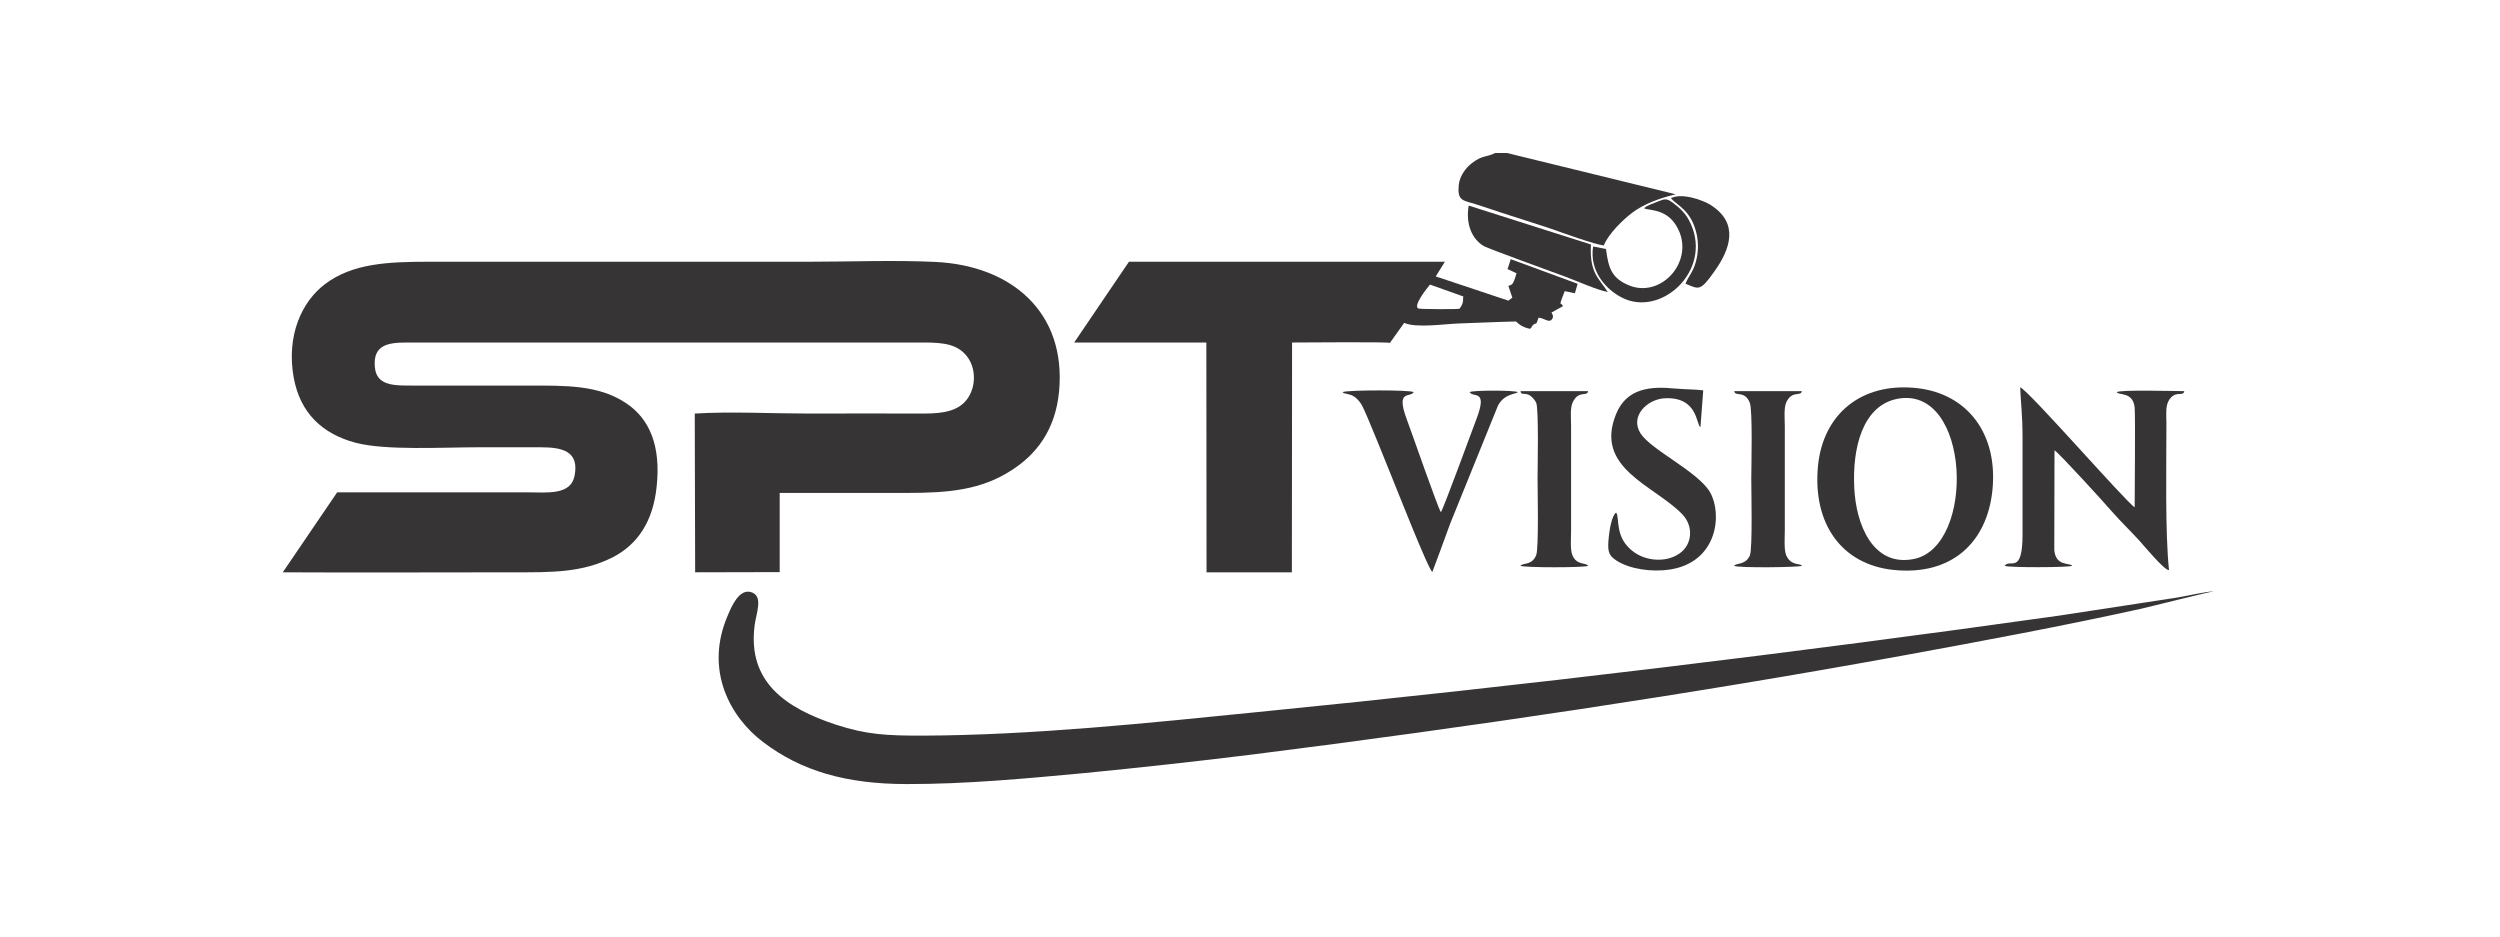 <svg xmlns="http://www.w3.org/2000/svg" xmlns:xlink="http://www.w3.org/1999/xlink" xml:space="preserve" width="12.598in" height="4.724in" style="shape-rendering:geometricPrecision; text-rendering:geometricPrecision; image-rendering:optimizeQuality; fill-rule:evenodd; clip-rule:evenodd" viewBox="0 0 12598 4724"> <defs> <style type="text/css"> .fil0 {fill:#373435} </style> </defs> <g id="Layer_x0020_1">  <g id="_2395539760032"> <g> <path class="fil0" d="M1425 2884c387,2 774,0 1161,0 193,0 348,3 504,-77 121,-63 201,-177 219,-355 22,-204 -35,-342 -155,-421 -138,-92 -306,-88 -493,-88 -193,0 -386,0 -580,0 -92,0 -184,3 -192,-93 -10,-111 64,-124 161,-124l2605 0c101,0 170,9 217,69 48,60 47,156 1,217 -44,59 -118,72 -218,72 -193,-1 -386,0 -579,0 -182,0 -396,-11 -575,0l2 800 426 -1 0 -399c214,0 429,0 644,0 212,0 372,-16 524,-114 122,-78 221,-199 240,-398 37,-400 -242,-634 -623,-652 -205,-10 -431,-1 -638,-1l-1916 0c-205,0 -385,8 -524,114 -115,88 -194,257 -156,470 33,179 144,283 311,328 151,40 442,23 614,23 106,0 213,0 319,0 107,0 197,18 171,145 -20,98 -139,82 -238,82l-958 0 -274 403z"></path> <path class="fil0" d="M4569 3951c292,1 603,-28 892,-55 285,-28 569,-59 851,-94 1087,-137 2211,-304 3285,-500 393,-72 796,-147 1186,-233 50,-11 366,-91 374,-89 -40,0 -139,24 -191,32l-588 90c-1319,186 -2714,355 -4039,486 -547,55 -1137,117 -1691,119 -176,0 -280,-4 -438,-56 -243,-81 -446,-210 -407,-502 7,-57 47,-149 -21,-166 -58,-14 -95,72 -112,112 -125,282 12,521 175,644 193,147 421,212 724,212z"></path> <path class="fil0" d="M7354 1556c-17,3 -194,2 -205,-1 -33,-10 43,-104 57,-121l168 60c-3,9 5,34 -20,62zm-73 -237l-1592 0 -276 407 666 0 1 1158 430 0 1 -1158c48,0 485,-4 493,2l72 -101c61,27 197,6 276,3 96,-3 191,-8 287,-10 3,1 23,28 71,37 13,-10 4,-7 12,-16 20,-22 16,8 31,-40 26,1 48,24 64,12 13,-14 10,-23 1,-38l58 -32c-10,-22 -19,0 -6,-37 6,-14 9,-24 15,-39l51 11 14 -48 -337 -124 -16 50 45 21c-19,67 -24,55 -41,64l20 59 -20 15 -366 -122 46 -74z"></path> <path class="fil0" d="M10757 2055c4,51 0,435 0,501 -37,-18 -541,-597 -577,-604 4,83 12,152 12,241l0 500c0,207 -63,120 -90,158 7,10 334,9 340,0 -9,-16 -83,5 -90,-79l1 -503c24,15 252,265 287,306 46,53 95,99 143,152 20,22 124,148 147,146 -20,-194 -13,-523 -13,-739 0,-38 -6,-86 12,-116 33,-55 73,-16 78,-47 -46,0 -324,-8 -340,5 8,18 82,-5 90,79z"></path> <path class="fil0" d="M9560 2010c370,-73 399,744 84,807 -207,41 -292,-176 -300,-360 -10,-200 42,-412 216,-447zm480 463c30,-286 -125,-488 -378,-517 -287,-32 -477,136 -501,394 -27,290 120,495 381,522 293,30 470,-138 498,-399z"></path> <path class="fil0" d="M7594 771l-59 0c-50,24 -63,9 -119,52 -25,19 -60,60 -65,109 -8,77 19,78 76,94 43,13 87,29 130,43 88,29 174,55 260,84 50,18 222,80 265,84 22,-58 98,-131 143,-165 61,-45 131,-71 219,-93l-850 -208z"></path> <path class="fil0" d="M8583 1967c-39,-5 -98,-5 -141,-9 -122,-12 -244,-4 -298,128 -112,273 189,358 332,504 61,62 51,157 -14,200 -67,46 -165,37 -227,-7 -102,-72 -71,-174 -91,-200 -22,14 -34,90 -37,123 -7,67 -4,92 39,119 67,43 177,59 269,45 244,-38 264,-284 202,-390 -61,-104 -296,-212 -350,-296 -55,-86 33,-172 121,-177 171,-9 159,138 181,145l14 -185z"></path> <path class="fil0" d="M7124 1976c-16,-12 -341,-11 -358,0 9,7 -2,4 18,8 16,5 24,3 45,18 16,13 28,28 37,46 19,35 130,311 149,359 22,53 184,467 203,475 2,-3 81,-219 90,-244l241 -595c34,-62 93,-56 99,-67 -14,-10 -229,-10 -242,0 17,31 93,-19 34,136 -28,74 -166,451 -179,469 -16,-23 -142,-388 -172,-468 -57,-153 18,-107 35,-137z"></path> <path class="fil0" d="M8003 1971l-341 0c4,24 20,5 48,22 11,7 24,22 31,36 14,33 7,336 7,384 0,49 7,352 -7,385 -22,53 -68,37 -79,53 8,10 334,10 341,0 -11,-17 -59,-1 -80,-55 -11,-27 -6,-89 -6,-123l0 -527c0,-36 -6,-91 9,-120 29,-61 72,-25 77,-55z"></path> <path class="fil0" d="M9080 1971l-341 0c5,30 51,-6 78,57 16,34 8,336 8,385 0,50 7,352 -7,386 -22,50 -70,37 -79,52 8,12 338,8 341,0 -5,-14 -55,3 -79,-53 -12,-29 -7,-91 -7,-125l0 -524c0,-35 -6,-93 8,-123 30,-61 73,-26 78,-55z"></path> <path class="fil0" d="M8102 1472c-42,-69 -93,-92 -85,-240l-616 -196c-16,94 17,169 76,204 23,13 359,135 413,155 59,22 152,64 212,77z"></path> <path class="fil0" d="M8285 1050c32,13 129,0 178,119 66,161 -100,337 -259,267 -80,-35 -99,-82 -111,-181l-65 -13c-20,127 69,219 144,257 195,102 455,-131 349,-369 -23,-53 -53,-79 -92,-109 -32,-23 -41,-19 -78,-4 -22,10 -54,18 -66,33z"></path> <path class="fil0" d="M8420 999c33,38 103,60 130,182 10,46 8,96 -5,141 -14,51 -41,76 -51,108 66,26 72,42 145,-62 82,-115 124,-243 -17,-334 -40,-26 -148,-64 -202,-35z"></path> </g> </g> </g> </svg>